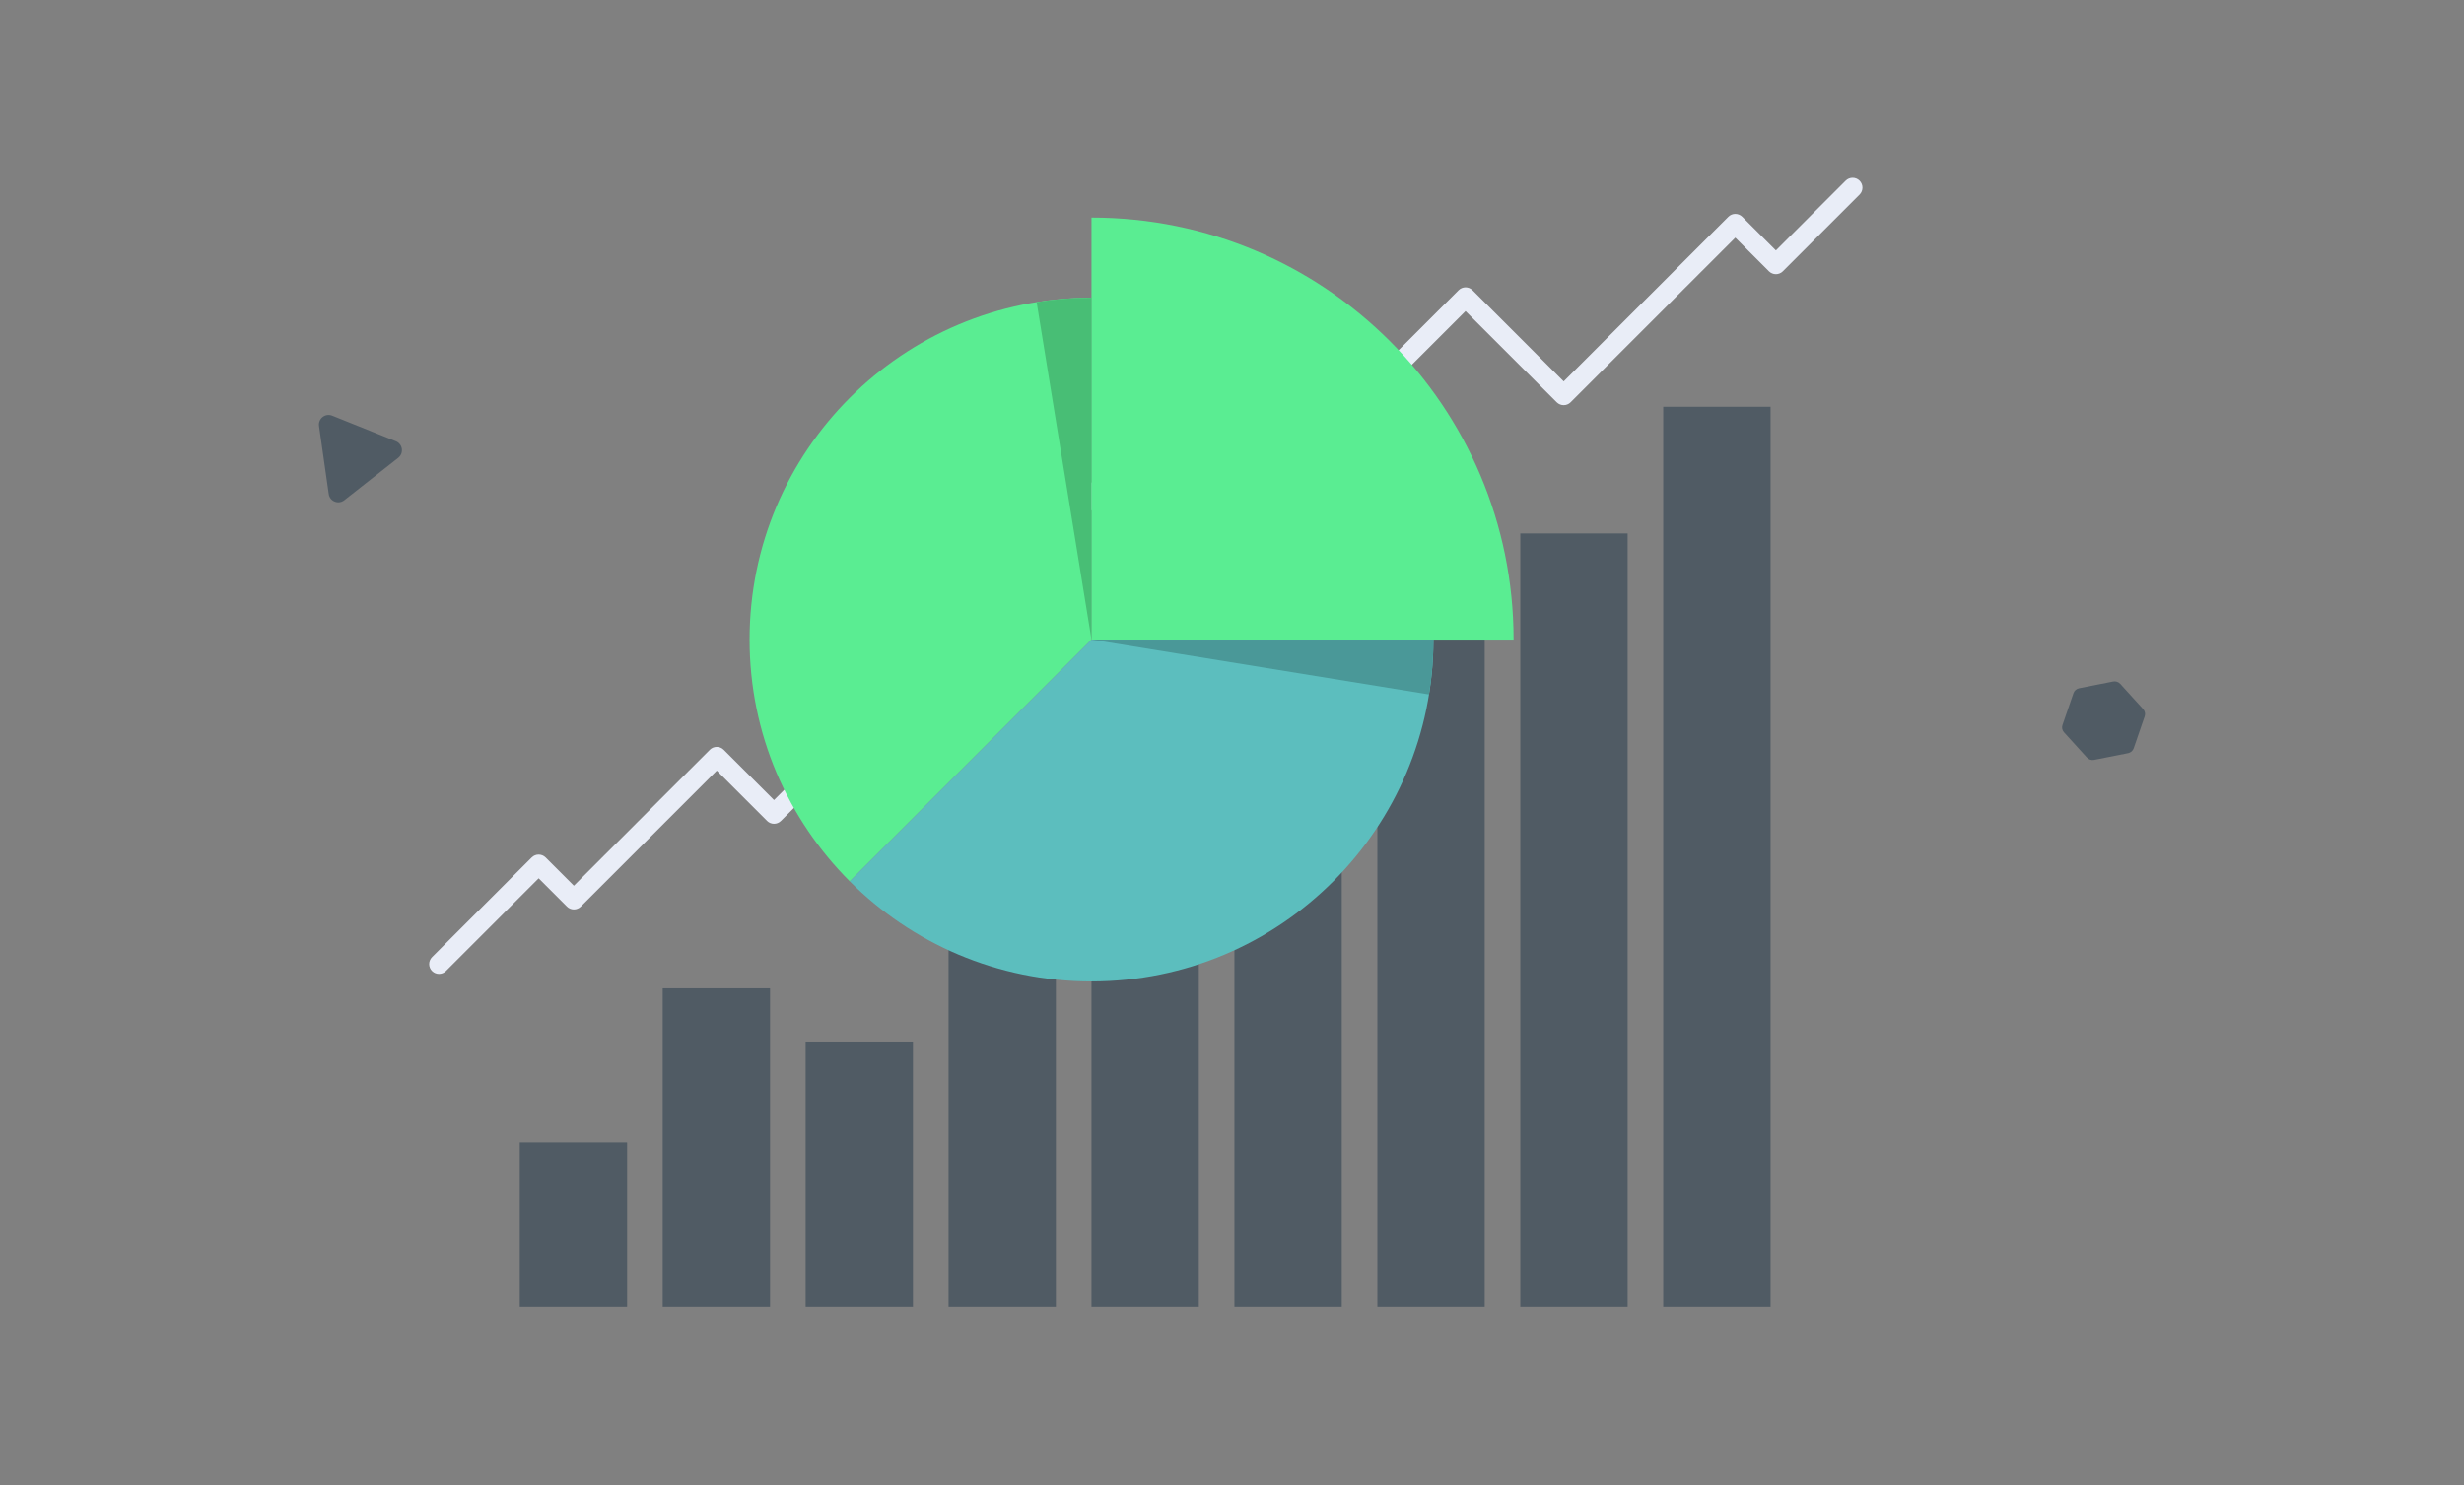 <svg xmlns="http://www.w3.org/2000/svg" xmlns:xlink="http://www.w3.org/1999/xlink" width="564" height="340" viewBox="0 0 564 340"><rect x="0" y="0" width="564" height="340" fill="#808080" stroke="none"/><defs><path id="0d8of0vn9a" d="M255.103 106.428H176.84l77.248 12.556c.66-4.09 1.015-8.28 1.015-12.556"></path><path id="a7gpz5x12b" d="M176.84 28.165v78.263L164.283 29.18c4.089-.66 8.28-1.015 12.555-1.015"></path></defs><g fill="none" fill-rule="evenodd"><g><g><g><path fill="#505B64" d="M45.971 259.109L70.539 259.109 70.539 221.563 45.971 221.563zM78.688 259.109L103.256 259.109 103.256 186.269 78.688 186.269zM111.405 259.108L135.973 259.108 135.973 198.452 111.405 198.452zM144.122 259.109L168.69 259.109 168.69 147.257 144.122 147.257zM176.839 259.109L201.407 259.109 201.407 106.428 176.839 106.428zM209.556 259.109L234.124 259.109 234.124 133.151 209.556 133.151zM242.274 259.109L266.841 259.109 266.841 104.844 242.274 104.844zM274.99 259.109L299.559 259.109 299.559 82.125 274.99 82.125zM307.708 259.109L332.276 259.109 332.276 53.122 307.708 53.122z" transform="translate(-770 -178) translate(770 178) translate(73 40)"></path><path fill="#E9EDF7" d="M27.486 182.964c-.575 0-1.151-.22-1.59-.66-.88-.878-.88-2.303 0-3.181l22.813-22.814c.879-.878 2.303-.878 3.182 0l6.467 6.466 31.119-31.119c.879-.879 2.303-.879 3.182 0l11.507 11.508 91.143-91.142c.844-.844 2.338-.844 3.182 0l18.398 18.4 43.976-43.977c.88-.879 2.303-.879 3.182 0l20.875 20.876L322.61 9.633c.879-.879 2.303-.879 3.181 0l7.704 7.703 15.971-15.971c.88-.88 2.303-.88 3.182 0 .879.878.879 2.303 0 3.182l-17.562 17.562c-.88.878-2.303.878-3.182 0l-7.703-7.703-37.688 37.687c-.879.88-2.303.88-3.182 0l-20.875-20.875-43.976 43.976c-.844.843-2.338.843-3.182 0l-18.398-18.4-91.143 91.142c-.879.88-2.302.88-3.181 0L91.068 136.43l-31.12 31.119c-.878.879-2.302.879-3.18 0l-6.468-6.466-21.223 21.223c-.44.44-1.015.659-1.59.659" transform="translate(-770 -178) translate(770 178) translate(73 40)"></path><path fill="#5AED92" d="M176.84 9.813v96.615h96.615c0-53.359-43.256-96.615-96.616-96.615" transform="translate(-770 -178) translate(770 178) translate(73 40)"></path><path fill="#5AED92" d="M176.84 28.165c-43.224 0-78.264 35.04-78.264 78.263 0 21.612 8.76 41.178 22.923 55.34l55.34-55.34V28.165z" transform="translate(-770 -178) translate(770 178) translate(73 40)"></path><path fill="#5CBEBE" d="M176.84 106.428l-55.341 55.34c14.163 14.164 33.729 22.924 55.34 22.924 43.224 0 78.264-35.04 78.264-78.264h-78.264z" transform="translate(-770 -178) translate(770 178) translate(73 40)"></path><g transform="translate(-770 -178) translate(770 178) translate(73 40)"><use fill="#5CBEBE" xlink:href="#0d8of0vn9a"></use><use fill="#000" fill-opacity=".2" xlink:href="#0d8of0vn9a"></use></g><g transform="translate(-770 -178) translate(770 178) translate(73 40)"><use fill="#5AED92" xlink:href="#a7gpz5x12b"></use><use fill="#000" fill-opacity=".2" xlink:href="#a7gpz5x12b"></use></g><path fill="#505B64" d="M2.25 73.098c.24 1.687 2.214 2.48 3.552 1.427l12.353-9.714c1.337-1.052 1.036-3.16-.543-3.794L3.034 55.162c-1.58-.634-3.252.681-3.01 2.367L2.248 73.1zM410.672 116.034l-7.764 1.534c-.608.12-1.103.546-1.3 1.117l-2.518 7.313c-.197.571-.065 1.202.345 1.654l5.248 5.778c.411.452 1.038.656 1.645.536l7.764-1.534c.607-.12 1.103-.546 1.3-1.117l2.518-7.312c.197-.572.065-1.203-.345-1.655l-5.248-5.778c-.41-.452-1.037-.656-1.645-.536" transform="translate(-770 -178) translate(770 178) translate(73 40)"></path></g></g></g></g></svg>